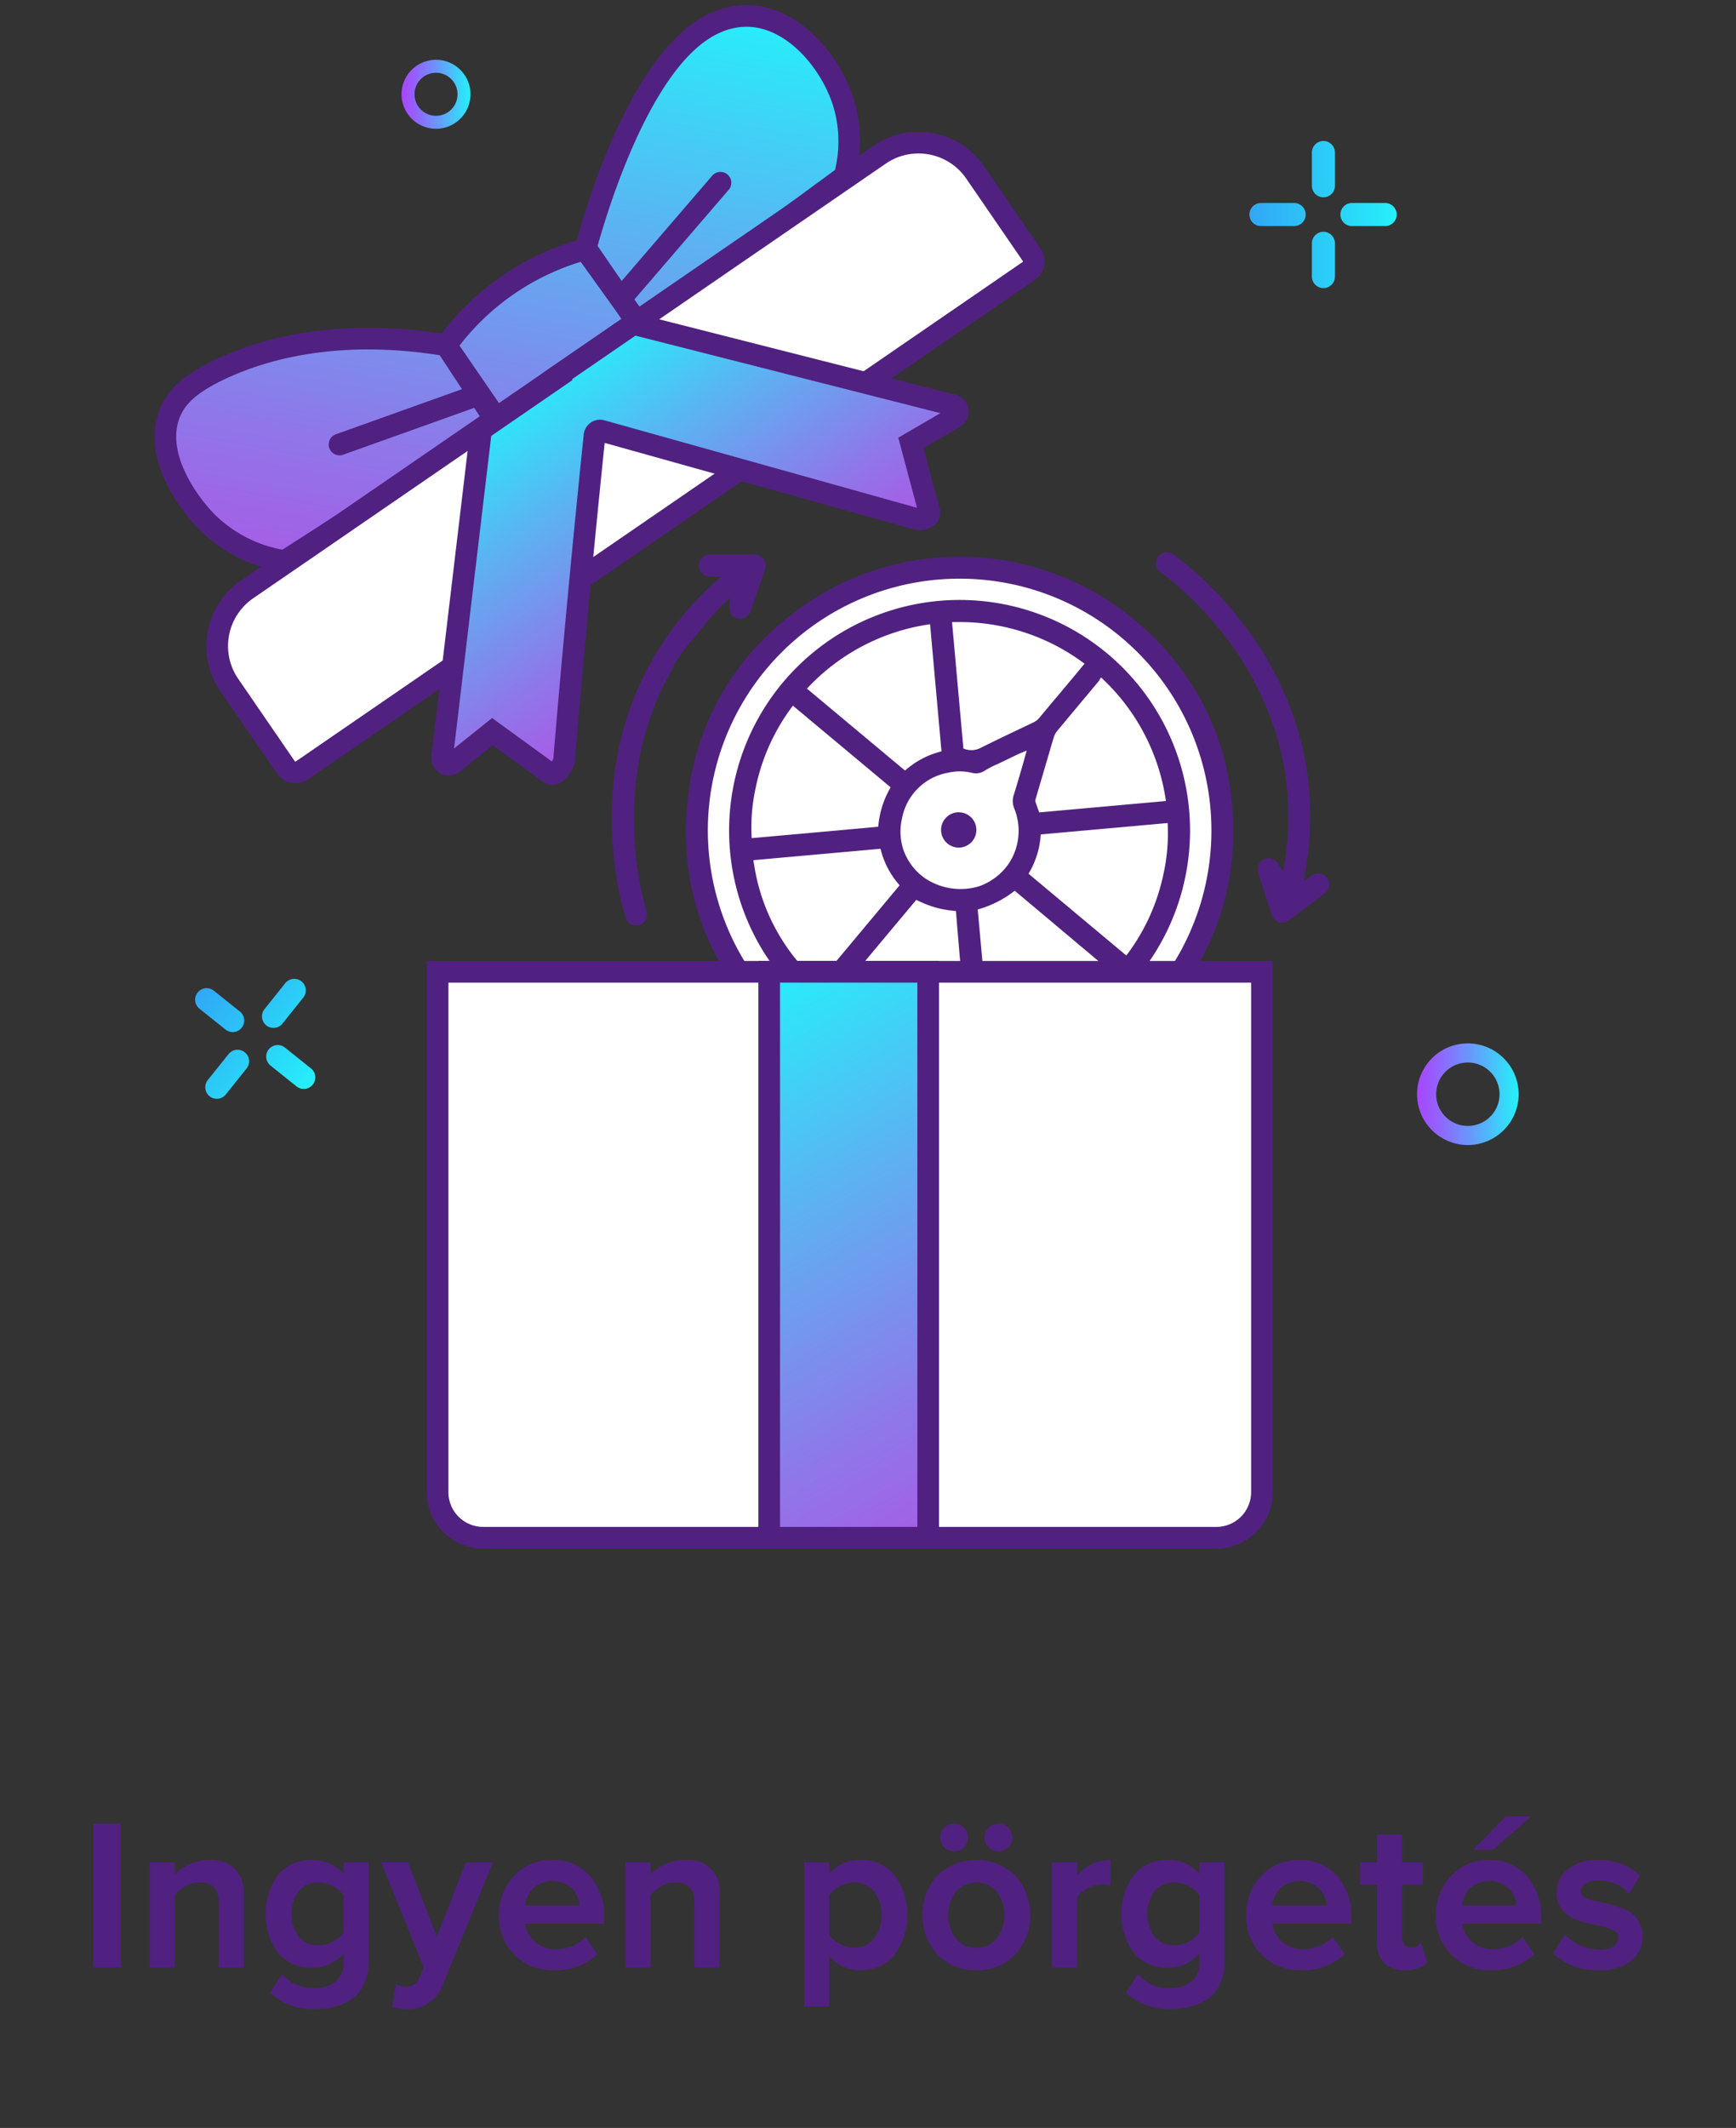 <svg xmlns="http://www.w3.org/2000/svg" xmlns:xlink="http://www.w3.org/1999/xlink" viewBox="0 0 302.823 371.007"><rect x="0" y="0" width="302.823" height="371.007" fill="#333333" stroke="none"/><defs><style>.a{fill:#fff;}.b,.c{fill:#502180;}.c{stroke:#502180;stroke-miterlimit:10;stroke-width:0.5px;}.d{fill:url(#a);}.e{fill:url(#b);}.f{fill:url(#c);}.g{fill:url(#d);}.h{fill:url(#e);}.i{fill:url(#f);}.j{fill:url(#g);}.k{fill:url(#h);}.l{fill:url(#i);}.m{fill:none;}</style><linearGradient id="a" x1="-455.528" y1="-10055.888" x2="-505.188" y2="-9969.873" gradientTransform="matrix(1, 0, 0, -1, 628.402, -9794.108)" gradientUnits="userSpaceOnUse"><stop offset="0" stop-color="#a55ee6"/><stop offset="0.199" stop-color="#9076e9"/><stop offset="0.614" stop-color="#5cb2f2"/><stop offset="1" stop-color="#26effa"/></linearGradient><linearGradient id="b" x1="915.159" y1="-8900.304" x2="915.159" y2="-8792.244" gradientTransform="matrix(0.984, 0.178, 0.178, -0.984, 761.803, -8818.452)" xlink:href="#a"/><linearGradient id="c" x1="-6143.296" y1="-10320.243" x2="-6143.296" y2="-10263.343" gradientTransform="matrix(0.824, -0.566, -0.566, -0.824, -649.011, -11872.163)" xlink:href="#a"/><linearGradient id="d" x1="-410.456" y1="-9831.515" x2="-384.765" y2="-9831.515" gradientTransform="matrix(1, 0, 0, -1, 628.402, -9794.108)" gradientUnits="userSpaceOnUse"><stop offset="0" stop-color="#31a7f5"/><stop offset="1" stop-color="#26effa"/></linearGradient><linearGradient id="e" x1="-380.907" y1="-9984.887" x2="-363.806" y2="-9984.887" gradientTransform="matrix(1, 0, 0, -1, 628.402, -9794.108)" gradientUnits="userSpaceOnUse"><stop offset="0" stop-color="#a747ff"/><stop offset="0.174" stop-color="#955ffe"/><stop offset="0.542" stop-color="#669bfc"/><stop offset="1" stop-color="#26effa"/></linearGradient><linearGradient id="f" x1="-381.216" y1="-9984.887" x2="-363.497" y2="-9984.887" xlink:href="#e"/><linearGradient id="g" x1="-558.148" y1="-9810.546" x2="-546.543" y2="-9810.546" xlink:href="#e"/><linearGradient id="h" x1="-558.358" y1="-9810.546" x2="-546.333" y2="-9810.546" xlink:href="#e"/><linearGradient id="i" x1="4192.245" y1="-5826.477" x2="4217.947" y2="-5826.477" gradientTransform="matrix(0.781, 0.625, 0.625, -0.781, 399.947, -6995.347)" xlink:href="#d"/></defs><circle class="a" cx="168.135" cy="144.7" r="45.376" transform="translate(10.06 300.327) rotate(-85.269)"/><path class="b" d="M199.006,169.326a39.972,39.972,0,0,0,7.349-15.448,39.144,39.144,0,0,0,1.032-10.195,40.003,40.003,0,1,0-73.918,22.352,39.316,39.316,0,0,0,6.715,7.962l.544.512c.632.6,1.286,1.218,1.968,1.771h6.132a36.086,36.086,0,0,1-3.058-2.019l-.387-.283.293-.38c1.046-1.353,2.153-2.664,3.222-3.932q.686-.814,1.369-1.63,1.6-1.925,3.209-3.844l6.302-7.535.321.14a16.896,16.896,0,0,0,6.434,1.823l.392.01q.618,7.742,1.35,15.562.093.996.188,1.994l.01.094h3.49l-1.617-17.88.401-.089a18.274,18.274,0,0,0,5.991-3.044l.292-.196L194.265,169.54l-.329.36a33.943,33.943,0,0,1-4.643,4.168,34.507,34.507,0,0,1-3.329,2.213h6.138A40.523,40.523,0,0,0,199.006,169.326Zm-7.39-50.85.405-.675.42.404a36.431,36.431,0,0,1,11.083,21.127l.08.496-22.472,2.018-.769-2.235,2.399-8.162c.283-.974.567-1.949.866-2.917a3.266,3.266,0,0,1,.564-1.119q2.489-3,4.992-5.985l2.322-2.777A1.178,1.178,0,0,0,191.616,118.476Zm-25.246-10.203c.181-.002.362-.004.541-.004a36.503,36.503,0,0,1,22.142,7.115l.404.293-1.154,1.394c-.652.787-1.288,1.556-1.928,2.32l-1.665,1.984q-1.622,1.929-3.233,3.866a3.215,3.215,0,0,1-1.134.885l-1.673.796c-2.518,1.198-5.037,2.396-7.532,3.641a3.673,3.673,0,0,1-1.661.41,4.126,4.126,0,0,1-1.312-.229l-.29-.096-2.01-22.369ZM140.832,119.712a36.472,36.472,0,0,1,21.084-11.018l.495-.079,2.022,22.527-.377.103a14.559,14.559,0,0,0-5.881,3.09l-.3.262-17.393-14.525Zm-9.915,26.144a32.345,32.345,0,0,1,.719-8.554,35.863,35.863,0,0,1,6.345-14.145l.294-.401L155.594,137.22l-.172.333a15.742,15.742,0,0,0-2.013,6.396l-.05.366-.368.034q-7.523.702-15.112,1.367l-6.935.62Zm11.869,25.715-.568-.485c-.123-.103-.232-.196-.337-.293a34.564,34.564,0,0,1-10.257-18.504c-.094-.424-.162-.854-.234-1.308l-.197-1.179,22.545-2.022.1.381a14.491,14.491,0,0,0,3.08,5.886l.257.3ZM178.6,133.338l-.378,1.303c-.388,1.338-.776,2.676-1.201,4.003a3.225,3.225,0,0,0,.095,2.288,10.549,10.549,0,0,1-.186,8.285,10.289,10.289,0,0,1-1.294,2.109,10.769,10.769,0,0,1-4.772,3.371,11.435,11.435,0,0,1-9.617-1.42,10.009,10.009,0,0,1-4.081-10.651,10.136,10.136,0,0,1,8.242-8.102,9.267,9.267,0,0,1,4.201.035,2.541,2.541,0,0,0,2.101-.376,16.177,16.177,0,0,1,2.118-1.095c.283-.13.568-.26.848-.396q1.509-.735,3.022-1.457c.148-.071.302-.131.489-.204l1.191-.484-.427,1.546c-.121.441-.232.843-.349,1.243Zm.568,19.039.197-.34a14.647,14.647,0,0,0,1.974-6.332l.032-.393,22.485-2.019.025.485a33.075,33.075,0,0,1-.759,8.723,35.641,35.641,0,0,1-6.318,13.972l-.294.398Z"/><path class="b" d="M192.169,176.469h-6.898l.598-.351a35.154,35.154,0,0,0,7.929-6.344l.195-.215L177.017,155.31l-.174.117a18.432,18.432,0,0,1-6.053,3.071l-.239.053,1.619,17.919h-3.866l-.215-2.258c-.481-5.133-.931-10.313-1.337-15.395l-.223-.006a17.053,17.053,0,0,1-6.504-1.839l-.192-.083-6.877,8.22q-1.273,1.523-2.544,3.049c-.382.46-.769.918-1.154,1.375l-.291.344c-1.043,1.238-2.122,2.519-3.142,3.837l-.174.226.23.17a35.106,35.106,0,0,0,3.043,2.008l.598.351h-6.893l-.053-.043c-.667-.542-1.29-1.126-1.977-1.78l-.545-.512a39.566,39.566,0,0,1-6.746-8,40.202,40.202,0,1,1,65.848,3.306h0a40.7,40.7,0,0,1-6.935,6.986Zm-5.521-.378h5.388a40.428,40.428,0,0,0,6.821-6.88h0a39.785,39.785,0,0,0,7.314-15.376,38.885,38.885,0,0,0,1.027-10.144,39.814,39.814,0,1,0-73.569,22.246A39.221,39.221,0,0,0,140.31,173.86l.546.512c.664.632,1.266,1.197,1.905,1.719h5.383c-.843-.518-1.663-1.07-2.49-1.678l-.543-.397.413-.533c1.024-1.325,2.106-2.609,3.152-3.85l.289-.344c.385-.458.77-.913,1.154-1.374q1.268-1.525,2.544-3.05l7.057-8.437.452.198a16.747,16.747,0,0,0,6.362,1.806l.562.015.015.17c.409,5.136.863,10.37,1.349,15.559l.18,1.915h3.114l-1.612-17.839.564-.124a18.142,18.142,0,0,0,5.925-3.016l.412-.275.108.092,17.387,14.594-.464.505a33.97,33.97,0,0,1-4.668,4.191,33.321,33.321,0,0,1-2.76,1.873Zm-43.841-4.253-.713-.61c-.124-.105-.236-.199-.342-.298a34.753,34.753,0,0,1-10.314-18.6c-.091-.421-.159-.841-.23-1.285l-.235-1.412.204-.018,22.701-2.037.142.534a14.305,14.305,0,0,0,3.04,5.813l.363.42-.103.122Zm-11.394-21.866.162.979c.077.474.142.888.232,1.298a34.381,34.381,0,0,0,10.202,18.404c.103.096.209.188.331.288l.423.363,14.164-16.955-.153-.177a14.708,14.708,0,0,1-3.12-5.962l-.059-.227Zm65.129,17.172-17.618-14.725.278-.478a14.43,14.43,0,0,0,1.949-6.251l.045-.552.159-.013,22.679-2.038.035.68a33.317,33.317,0,0,1-.763,8.773,35.823,35.823,0,0,1-6.352,14.045ZM179.41,152.333l17.066,14.265.174-.238a35.463,35.463,0,0,0,6.287-13.9,32.894,32.894,0,0,0,.754-8.674l-.015-.289-22.13,1.989-.018.233a14.823,14.823,0,0,1-2,6.411Zm-11.774,3.092a12.236,12.236,0,0,1-6.499-1.992,10.203,10.203,0,0,1-4.157-10.847,10.313,10.313,0,0,1,8.385-8.245,9.489,9.489,0,0,1,4.284.035,2.366,2.366,0,0,0,1.957-.351,16.37,16.37,0,0,1,2.141-1.108l.062-.028c.261-.119.524-.239.781-.364q1.51-.735,3.024-1.457c.15-.074.308-.136.5-.211l1.544-.627-.528,1.915c-.121.443-.232.844-.35,1.246l-.378,1.303c-.379,1.31-.772,2.664-1.203,4.008a3.042,3.042,0,0,0,.092,2.16,10.742,10.742,0,0,1-.19,8.434,10.51,10.51,0,0,1-1.318,2.149,10.956,10.956,0,0,1-4.857,3.431,10.053,10.053,0,0,1-3.289.548Zm-.231-20.935a8.687,8.687,0,0,0-1.955.22,9.956,9.956,0,0,0-8.1,7.956,10.177,10.177,0,0,0,.205,5.404,10.059,10.059,0,0,0,3.802,5.053,11.165,11.165,0,0,0,9.446,1.396,10.56,10.56,0,0,0,4.686-3.31,10.125,10.125,0,0,0,1.271-2.071,10.376,10.376,0,0,0,.181-8.139,3.396,3.396,0,0,1-.101-2.413c.429-1.34.821-2.692,1.2-3.999l.378-1.303c.118-.398.229-.8.35-1.24l.325-1.178-.837.341c-.184.072-.334.131-.478.199q-1.51.724-3.021,1.456c-.26.127-.525.248-.79.369l-.062.028a16.243,16.243,0,0,0-2.093,1.082,2.737,2.737,0,0,1-2.248.403A9.393,9.393,0,0,0,167.405,134.489Zm-36.64,12.052-.037-.676a32.526,32.526,0,0,1,.723-8.602,36.022,36.022,0,0,1,6.377-14.219l.415-.564.153.13,17.435,14.56-.24.468a15.592,15.592,0,0,0-1.994,6.337l-.071.514-.518.047c-4.759.446-9.628.879-14.335,1.3Zm7.543-23.512-.176.239a35.653,35.653,0,0,0-6.312,14.071,32.16,32.16,0,0,0-.714,8.505l.016.286,7.516-.671c4.708-.421,9.576-.855,14.334-1.298l.22-.02.03-.217a15.915,15.915,0,0,1,2.032-6.458l.102-.198Zm42.695,19.017-.837-2.43.016-.058L182.6,131.33c.277-.953.555-1.907.849-2.854a3.428,3.428,0,0,1,.598-1.182q2.493-3.002,4.994-5.987l2.323-2.777a.849.849,0,0,0,.069-.112l.021-.038.528-.88.59.57a36.597,36.597,0,0,1,11.137,21.232l.114.698-.202.018Zm-.441-2.44.701,2.038,22.123-1.986-.049-.297A36.246,36.246,0,0,0,192.309,118.34l-.248-.239-.283.472-.162-.097.165.091-.165-.091.149.122a1.082,1.082,0,0,1-.112.174l-2.323,2.776q-2.499,2.989-4.992,5.986a3.103,3.103,0,0,0-.528,1.054c-.292.944-.57,1.896-.846,2.848l-.019.067Zm-22.686-4.761-17.673-14.758.492-.508a36.655,36.655,0,0,1,21.19-11.073l.695-.111.018.202,2.037,22.684-.53.145a14.384,14.384,0,0,0-5.807,3.052Zm-17.119-14.787,17.113,14.291.18-.157a14.786,14.786,0,0,1,5.954-3.13l.226-.06-1.99-22.169-.297.046a36.306,36.306,0,0,0-20.978,10.963Zm28.718,11.105a4.282,4.282,0,0,1-1.371-.239l-.407-.136-.01-.124-2.029-22.572,1.253-.012a36.684,36.684,0,0,1,22.253,7.15l.565.413-1.353,1.634c-.627.759-1.241,1.5-1.858,2.234l-1.665,1.985c-1.082,1.285-2.163,2.571-3.232,3.865a3.446,3.446,0,0,1-1.198.937l-1.859.882c-2.413,1.15-4.91,2.338-7.343,3.552a3.855,3.855,0,0,1-1.744.429Zm-1.424-.655.173.059a3.458,3.458,0,0,0,2.828-.173c2.437-1.215,4.935-2.404,7.349-3.554l1.859-.884a3.006,3.006,0,0,0,1.069-.837q1.607-1.941,3.235-3.865l1.665-1.985c.617-.735,1.229-1.476,1.857-2.233l1.098-1.325-.241-.176a36.323,36.323,0,0,0-22.032-7.078l-.84.006Z"/><path class="b" d="M118.64,113.986a16.096,16.096,0,0,1,1.353-1.832c.791-.884,1.557-1.824,2.298-2.735.623-.765,1.246-1.529,1.891-2.275.524-.603,1.091-1.146,1.691-1.721.268-.257.541-.518.815-.791l.871-.865-.107,1.655a5.162,5.162,0,0,0-.03.636,1.56,1.56,0,0,0,.974,1.448,1.673,1.673,0,0,0,1.367.032,1.802,1.802,0,0,0,1.023-1.112c.723-2.14,1.583-4.662,2.485-7.136a1.817,1.817,0,0,0-.221-1.682,1.776,1.776,0,0,0-1.513-.739c-1.692.032-3.383.024-5.076.021-.856-.004-1.712-.001-2.569-.004a2.236,2.236,0,0,0-.614.077,1.72,1.72,0,0,0-1.191,1.824,1.768,1.768,0,0,0,1.662,1.546c.24.016.48.013.777.007l.558-.005h1.212l-1.712,1.55a53.471,53.471,0,0,0-17.578,37.48,62.831,62.831,0,0,0,1.308,16.72c.322,1.479.66,2.763,1.035,3.924a1.679,1.679,0,0,0,.843.999,1.732,1.732,0,0,0,2.422-2.045,59.706,59.706,0,0,1-1.468-25.626,49.902,49.902,0,0,1,5.992-16.808,3.539,3.539,0,0,0,.217-.484,3.268,3.268,0,0,1,.427-.831C118.085,114.819,118.363,114.403,118.64,113.986Z"/><path class="b" d="M110.945,161.376a1.902,1.902,0,0,1-.839-.196,1.868,1.868,0,0,1-.939-1.111c-.375-1.161-.714-2.451-1.039-3.942a63.002,63.002,0,0,1-1.313-16.77,53.676,53.676,0,0,1,17.639-37.608l1.35-1.222-1.278.004c-.292.007-.54.009-.792-.007a1.955,1.955,0,0,1-1.836-1.712,1.913,1.913,0,0,1,1.325-2.029,2.393,2.393,0,0,1,.666-.084l2.922.004c1.551.004,3.148.007,4.722-.022.024-.001.049-.001.072-.001a1.957,1.957,0,0,1,1.598.82,2.009,2.009,0,0,1,.245,1.857c-.908,2.488-1.765,5-2.484,7.131a1.986,1.986,0,0,1-1.13,1.225,1.842,1.842,0,0,1-1.522-.035,1.759,1.759,0,0,1-1.08-1.61,5.412,5.412,0,0,1,.031-.655l.075-1.158-.518.513c-.227.227-.458.448-.682.664l-.204.195c-.573.548-1.113,1.068-1.61,1.643-.655.757-1.291,1.538-1.889,2.271l-.041.05c-.729.895-1.483,1.82-2.262,2.69a15.564,15.564,0,0,0-1.308,1.771l-.027.04c-.26.39-.552.831-.871,1.241a3.103,3.103,0,0,0-.399.781l-.024.059a3.444,3.444,0,0,1-.207.455,49.688,49.688,0,0,0-5.97,16.745,59.519,59.519,0,0,0,1.464,25.541,1.9,1.9,0,0,1-1.21,2.357A1.971,1.971,0,0,1,110.945,161.376Zm14.136-61.228h1.703l-2.075,1.879a53.276,53.276,0,0,0-17.517,37.35,62.618,62.618,0,0,0,1.305,16.67c.322,1.477.658,2.755,1.03,3.906a1.494,1.494,0,0,0,.747.888,1.544,1.544,0,0,0,2.158-1.824,59.853,59.853,0,0,1-1.473-25.709,50.022,50.022,0,0,1,6.014-16.872,3.431,3.431,0,0,0,.184-.406l.021-.055a3.366,3.366,0,0,1,.453-.875c.31-.401.599-.837.853-1.22h.001l.026-.04a15.709,15.709,0,0,1,1.342-1.812c.773-.865,1.524-1.786,2.25-2.677l.041-.052c.598-.735,1.237-1.517,1.895-2.28.509-.587,1.057-1.111,1.635-1.666l.204-.196c.223-.214.45-.432.676-.66l1.225-1.216-.137,2.153a4.949,4.949,0,0,0-.031.617,1.374,1.374,0,0,0,.869,1.285,1.46,1.46,0,0,0,1.21.026,1.616,1.616,0,0,0,.918-.998c.719-2.132,1.576-4.649,2.487-7.14a1.634,1.634,0,0,0-.198-1.508,1.588,1.588,0,0,0-1.294-.661c-.019,0-.04,0-.059.001-1.581.03-3.186.025-4.733.022l-2.92-.004a2.04,2.04,0,0,0-.56.069,1.527,1.527,0,0,0-1.058,1.619,1.58,1.58,0,0,0,1.488,1.381c.23.016.471.013.76.007Z"/><path class="b" d="M214.853,142.103a46.289,46.289,0,0,0-16.307-33.222,47.57,47.57,0,0,0-62.464.131A45.971,45.971,0,0,0,120.16,139.327c-1.523,13.73,2.348,26.162,11.509,36.954h4.856a44.082,44.082,0,0,1,30.715-75.578h.232A44.09,44.09,0,0,1,198.277,176.28h4.834C211.644,166.179,215.595,154.682,214.853,142.103Z"/><path class="b" d="M203.198,176.469h-5.389l.337-.325a43.9,43.9,0,0,0-30.674-75.252h-.233a43.892,43.892,0,0,0-30.583,75.25l.342.326h-5.416l-.058-.067c-9.194-10.831-13.081-23.311-11.552-37.096a46.15,46.15,0,0,1,15.987-30.436,47.753,47.753,0,0,1,62.711-.131,46.468,46.468,0,0,1,16.372,33.352h0c.745,12.628-3.22,24.171-11.786,34.311Zm-4.459-.377h4.284c8.46-10.045,12.377-21.478,11.639-33.976h0a46.109,46.109,0,0,0-16.242-33.092,47.381,47.381,0,0,0-62.215.131,45.797,45.797,0,0,0-15.86,30.194c-1.514,13.649,2.326,26.011,11.409,36.743h4.302a44.274,44.274,0,0,1,31.18-75.576h.235A44.281,44.281,0,0,1,198.74,176.091Z"/><path class="b" d="M222.033,159.41a1.802,1.802,0,0,0,1.134,1.204,1.784,1.784,0,0,0,1.607-.338c1.861-1.364,3.834-2.859,6.208-4.705a1.728,1.728,0,0,0,.363-2.417l-.002-.002a1.76,1.76,0,0,0-2.445-.324c-.138.091-.27.187-.431.304l-1.13.808.094-1.336a4.305,4.305,0,0,1,.047-.512,55.482,55.482,0,0,0,.837-12.258,54.064,54.064,0,0,0-1.626-10.831,55.594,55.594,0,0,0-8.025-17.42c-.528-.782-1.08-1.546-1.647-2.3a62.332,62.332,0,0,0-11.485-11.768A8.434,8.434,0,0,0,204.36,96.7a1.684,1.684,0,0,0-2.467,1.063,1.633,1.633,0,0,0,.635,1.827c.279.226.564.442.851.658.294.223.589.446.875.679a58.712,58.712,0,0,1,9.724,10.081A53.178,53.178,0,0,1,223.74,131.55a50.217,50.217,0,0,1,.708,17.589c-.063.494-.145.985-.229,1.477l-.262,1.608-.649-.673a1.928,1.928,0,0,1-.369-.574l-.068-.139a1.731,1.731,0,0,0-1.541-1.023c-.021-.001-.04-.001-.06-.001a1.659,1.659,0,0,0-1.342.64,1.875,1.875,0,0,0-.247,1.714C220.491,154.788,221.261,157.157,222.033,159.41Z"/><path class="b" d="M223.631,160.875a1.702,1.702,0,0,1-.522-.081,1.984,1.984,0,0,1-1.254-1.322h0c-.769-2.239-1.539-4.609-2.354-7.247a2.058,2.058,0,0,1,.276-1.883,1.851,1.851,0,0,1,1.492-.716c.024,0,.049,0,.074.002a1.92,1.92,0,0,1,1.693,1.12l.072.148a1.77,1.77,0,0,0,.337.525l.388.401.201-1.237c.081-.49.164-.979.227-1.468a50.002,50.002,0,0,0-.705-17.525,52.991,52.991,0,0,0-9.728-20.47,58.557,58.557,0,0,0-9.693-10.048c-.283-.23-.576-.453-.869-.674l-.051-.038c-.27-.204-.54-.409-.804-.624a1.823,1.823,0,0,1-.697-2.023,1.871,1.871,0,0,1,2.737-1.179,8.417,8.417,0,0,1,1.182.819,62.532,62.532,0,0,1,11.536,11.816c.627.834,1.167,1.588,1.653,2.307a55.821,55.821,0,0,1,8.052,17.479,54.322,54.322,0,0,1,1.632,10.87,55.629,55.629,0,0,1-.841,12.299,4.484,4.484,0,0,0-.045.481l-.065.948.804-.574c.159-.118.295-.215.434-.308a1.948,1.948,0,0,1,2.701.367,1.914,1.914,0,0,1-.391,2.678l-.006.005c-2.362,1.837-4.334,3.334-6.21,4.708A2.135,2.135,0,0,1,223.631,160.875Zm-1.42-1.527a1.496,1.496,0,0,0,2.45.776c1.873-1.372,3.844-2.866,6.203-4.702a1.541,1.541,0,0,0,.33-2.155l-.002-.003a1.571,1.571,0,0,0-2.19-.279c-.136.09-.266.184-.422.298l-1.46,1.042.121-1.736a4.779,4.779,0,0,1,.05-.531,55.253,55.253,0,0,0,.835-12.216,53.896,53.896,0,0,0-1.62-10.794,55.453,55.453,0,0,0-7.998-17.361c-.483-.714-1.018-1.464-1.641-2.292A62.142,62.142,0,0,0,205.415,97.662a8.278,8.278,0,0,0-1.142-.795,1.494,1.494,0,0,0-2.196.946,1.44,1.44,0,0,0,.571,1.631c.26.213.527.413.792.614l.052.04c.297.224.592.45.881.683a58.922,58.922,0,0,1,9.755,10.113,53.357,53.357,0,0,1,9.796,20.615,50.382,50.382,0,0,1,.711,17.654c-.064.496-.147.99-.23,1.483l-.322,1.98-.911-.945a2.093,2.093,0,0,1-.406-.626l-.066-.136a1.531,1.531,0,0,0-1.377-.916l-.055-.002a1.476,1.476,0,0,0-1.191.567,1.687,1.687,0,0,0-.217,1.542c.815,2.636,1.583,5.003,2.35,7.236Z"/><circle class="b" cx="167.236" cy="144.7" r="3.08"/><path class="c" d="M141.506,183.894a19.171,19.171,0,1,1-25.484-9.254l0,0A19.193,19.193,0,0,1,141.506,183.894Zm-32.085,14.99a16.243,16.243,0,1,0,7.841-21.592l0,0A16.262,16.262,0,0,0,109.421,198.885Z"/><path class="c" d="M136.042,180.586l-2.414,1.02a9.7,9.7,0,0,1-.151,7.429l-3.151-.724a8.192,8.192,0,0,0,.485-5.515l-5.178,2.186a23.124,23.124,0,0,1,.253,2.359,10.188,10.188,0,0,1-.149,2.118,4.096,4.096,0,0,1-.919,2.016,5.183,5.183,0,0,1-1.988,1.393,5.02,5.02,0,0,1-4.171-.072,7.245,7.245,0,0,1-3.408-3.429l-2.495,1.054-.907-2.146,2.522-1.065a9.665,9.665,0,0,1,.138-6.412l3.093.812a7.594,7.594,0,0,0-.36,4.387l4.614-1.948q-.151-1.105-.204-1.905a12.428,12.428,0,0,1,.033-1.831,5.784,5.784,0,0,1,.394-1.763,4.674,4.674,0,0,1,.992-1.43,5.232,5.232,0,0,1,1.731-1.142,5.589,5.589,0,0,1,4.333-.107,7.12,7.12,0,0,1,3.587,3.591l2.414-1.02Zm-14.786,9.152q1.287-.544.943-3.306l-4.185,1.767a3.265,3.265,0,0,0,1.476,1.511,2.107,2.107,0,0,0,1.766.028Zm6.963-10.685a2.299,2.299,0,0,0-1.774-.01,1.782,1.782,0,0,0-1.072,1.242,6.417,6.417,0,0,0-.083,2.311l4.641-1.96A3.682,3.682,0,0,0,128.219,179.053Z"/><path class="a" d="M76.328,169.435v90.736a7.962,7.962,0,0,0,7.938,7.938H212.193a7.962,7.962,0,0,0,7.938-7.938V169.435Z"/><path class="b" d="M212.193,269.75H84.266a9.588,9.588,0,0,1-9.578-9.578V167.795H221.772v92.376A9.589,9.589,0,0,1,212.193,269.75ZM77.968,171.076v89.096a6.304,6.304,0,0,0,6.298,6.298H212.193a6.305,6.305,0,0,0,6.299-6.298V171.076Z"/><path class="b" d="M212.193,270H84.266a9.855,9.855,0,0,1-9.828-9.828v-92.627H222.022v92.627A9.855,9.855,0,0,1,212.193,270ZM74.938,168.045v92.127A9.354,9.354,0,0,0,84.266,269.5H212.193a9.354,9.354,0,0,0,9.329-9.328v-92.127Zm137.255,98.674H84.266a6.564,6.564,0,0,1-6.548-6.547V170.826H218.742v89.346A6.564,6.564,0,0,1,212.193,266.719ZM78.218,171.326v88.846a6.063,6.063,0,0,0,6.048,6.047H212.193a6.064,6.064,0,0,0,6.049-6.047V171.326Z"/><rect class="d" x="134.177" y="169.435" width="27.733" height="98.674"/><path class="c" d="M163.551,269.75H132.537V167.795h31.015Zm-27.734-3.281h24.453V171.076H135.817Z"/><path class="e" d="M86.85,73.948,49.667,97.824a24.747,24.747,0,0,1-13.379-6.625c-4.153-4.088-9.374-12.176-6.729-19.024,1.086-2.811,3.516-5.467,10.069-8.338,5.986-2.623,18.758-6.891,38.2-3.629Zm24.84-17.06L147.323,30.754A23.267,23.267,0,0,0,147.106,17.8c-2.307-7.217-8.846-14.77-16.504-15.021a13.164,13.164,0,0,0-5.894,1.243c-13.398,6.014-21.512,35.432-22.604,39.513Zm-9.383-13.493A44.213,44.213,0,0,0,77.828,60.207l9.304,13.547,24.479-16.812Z"/><path class="c" d="M48.88,99.353a26.093,26.093,0,0,1-13.743-6.984c-4.074-4.01-10.155-12.9-7.109-20.785,1.453-3.759,4.724-6.526,10.941-9.249,10.876-4.765,24.043-6.111,38.136-3.906A45.859,45.859,0,0,1,100.79,42.115c2.493-9.01,10.412-33.829,23.247-39.59a14.857,14.857,0,0,1,6.62-1.386c8.51.283,15.512,8.342,18.012,16.162a24.916,24.916,0,0,1,.241,13.87l-.147.563-.469.343-34.428,25.25.027.039L111.325,59.19l-.028-.041L89.103,74.392l.027.042L86.71,76.035l-.022-.032L50.025,99.544l-.62-.1Q49.148,99.402,48.88,99.353ZM76.852,61.709c-13.571-2.164-26.2-.912-36.566,3.63-6.713,2.94-8.416,5.404-9.197,7.426-2.438,6.311,3.087,14.053,6.35,17.265a22.801,22.801,0,0,0,11.879,6.068L84.57,73.464Zm2.992-1.464,7.712,11.228L109.331,56.52l-1.686-2.454-6.252-8.707A42.581,42.581,0,0,0,79.844,60.246ZM110.33,52.179l1.727,2.406,33.819-24.802a21.502,21.502,0,0,0-.333-11.483c-2.097-6.559-8.072-13.667-14.994-13.88A11.505,11.505,0,0,0,125.38,5.518c-11.684,5.245-19.39,30.164-21.409,37.404Z"/><path class="a" d="M43.088,102.76,153.442,26.97a11.983,11.983,0,0,1,16.663,3.094l9.867,14.367a2.021,2.021,0,0,1-.522,2.81l-126.778,87.07a2.021,2.021,0,0,1-2.811-.522h0l-9.867-14.367A11.984,11.984,0,0,1,43.088,102.76Z"/><path class="c" d="M50.876,136.246a3.648,3.648,0,0,1-2.367-1.528l-9.867-14.367a13.623,13.623,0,0,1,3.516-18.942l.002-.001L152.513,25.617a13.639,13.639,0,0,1,18.943,3.518l9.867,14.367a3.661,3.661,0,0,1-.944,5.091l-.001.001L53.6,135.663A3.654,3.654,0,0,1,50.876,136.246ZM162.064,26.675a10.308,10.308,0,0,0-7.694,1.647L44.017,104.112a10.343,10.343,0,0,0-2.672,14.38l.001.002,9.867,14.367a.383.383,0,0,0,.531.098L178.52,45.89a.382.382,0,0,0,.099-.53l-9.867-14.367a10.312,10.312,0,0,0-6.688-4.319Z"/><path class="f" d="M166.185,70.627l-55.707-14.15-13.33,9.155.097.141-13.33,9.155q-3.396,28.536-6.792,57.073a1.179,1.179,0,0,0,1.908,1.06l6.863-5.495,9.941,7.223c1.001.728,1.867-.839,1.867-.839a3.065,3.065,0,0,0,.752-2.133q2.289-27.093,5.101-54.395c.048-.464.101-.975.153-1.481a.972.972,0,0,1,1.228-.835l1.013.283c26.815,7.505,52.492,14.686,53.631,15.005l1.036.138s1.817-.082,1.454-1.441q-1.587-5.935-3.173-11.871l7.593-4.433a1.179,1.179,0,0,0-.305-2.162Z"/><path class="c" d="M77.796,134.917a2.822,2.822,0,0,1-2.302-3.11l6.879-57.811,12.584-8.643-.097-.14,15.301-10.51L166.588,69.037a2.82,2.82,0,0,1,.728,5.168l-6.512,3.801,2.85,10.662a2.609,2.609,0,0,1-.38,2.258,3.545,3.545,0,0,1-2.585,1.245l-.291-.013-1.151-.154-53.989-15.105-.072.691c-1.853,17.969-3.566,36.236-5.092,54.292a4.653,4.653,0,0,1-1.066,3.043,3.57,3.57,0,0,1-2.104,1.636,2.524,2.524,0,0,1-2.054-.448l-8.928-6.486-5.887,4.713A2.808,2.808,0,0,1,77.796,134.917Zm7.659-59.057-6.571,55.215,6.961-5.574,10.453,7.595.214-.28a1.489,1.489,0,0,0,.3-.982l.006-.157c1.528-18.1,3.246-36.411,5.103-54.425l.154-1.482a2.602,2.602,0,0,1,1.128-1.889,2.57,2.57,0,0,1,2.173-.356l.54.151c.187.052.349.102.472.141l.001-.007,53.52,14.973.393.053-3.315-12.401,7.702-4.495-53.895-13.69-11.36,7.802.097.14Z"/><path class="c" d="M82.337,67.494,58.678,75.952a1.64,1.64,0,1,0,1.104,3.09l23.66-8.458a1.641,1.641,0,0,0-1.104-3.09h-.001Z"/><path class="c" d="M126.743,30.619a1.64,1.64,0,0,0-2.313.174l0,0L108.043,49.839a1.641,1.641,0,1,0,2.488,2.14L126.917,32.933A1.641,1.641,0,0,0,126.743,30.619Z"/><path class="g" d="M232.866,26.593v5.796a2.011,2.011,0,0,1-2.011,2.011h0a2.012,2.012,0,0,1-2.011-2.011V26.593a2.011,2.011,0,0,1,2.011-2.011h0A2.011,2.011,0,0,1,232.866,26.593Zm-2.011,13.82h0a2.011,2.011,0,0,0-2.011,2.011V48.22a2.011,2.011,0,0,0,2.011,2.011h0a2.011,2.011,0,0,0,2.011-2.011V42.424A2.011,2.011,0,0,0,230.855,40.413Zm-5.104-5.018h-5.796a2.011,2.011,0,0,0,0,4.023h5.796a2.011,2.011,0,1,0,0-4.023Zm15.874,0H235.83a2.011,2.011,0,0,0-.004,4.023h5.8a2.011,2.011,0,1,0,0-4.023Z"/><path class="h" d="M256.046,199.329a8.55,8.55,0,1,1,8.55-8.55v0A8.56,8.56,0,0,1,256.046,199.329Zm0-14.388a5.838,5.838,0,1,0,5.838,5.838A5.838,5.838,0,0,0,256.046,184.941Z"/><path class="i" d="M256.046,199.639a8.86,8.86,0,1,1,8.86-8.86v0A8.87,8.87,0,0,1,256.046,199.639Zm0-17.101a8.241,8.241,0,1,0,8.241,8.241v0a8.25,8.25,0,0,0-8.241-8.241Zm0,14.388a6.147,6.147,0,1,1,6.147-6.148v0a6.154,6.154,0,0,1-6.147,6.147Zm0-11.676a5.528,5.528,0,1,0,5.528,5.529v0a5.534,5.534,0,0,0-5.528-5.528Z"/><path class="j" d="M76.057,22.241a5.803,5.803,0,1,1,5.802-5.803v0A5.809,5.809,0,0,1,76.057,22.241Zm0-9.764a3.962,3.962,0,1,0,3.962,3.962,3.962,3.962,0,0,0-3.962-3.962Z"/><path class="k" d="M76.057,22.451a6.013,6.013,0,1,1,6.013-6.013v0A6.019,6.019,0,0,1,76.057,22.451Zm0-11.605a5.593,5.593,0,1,0,5.592,5.593v0A5.599,5.599,0,0,0,76.057,10.846Zm0,9.764a4.172,4.172,0,1,1,4.172-4.172h0A4.176,4.176,0,0,1,76.057,20.61Zm0-7.923a3.752,3.752,0,1,0,3.752,3.752A3.752,3.752,0,0,0,76.057,12.686Z"/><path class="l" d="M52.899,173.931l-3.62,4.526a2.011,2.011,0,0,1-2.827.314h0a2.011,2.011,0,0,1-.314-2.827l3.62-4.526a2.011,2.011,0,0,1,2.827-.314h0A2.011,2.011,0,0,1,52.899,173.931Zm-10.203,9.536h0a2.011,2.011,0,0,0-2.827.314l-3.621,4.526a2.011,2.011,0,0,0,.314,2.827h0a2.011,2.011,0,0,0,2.827-.314h0l3.62-4.526A2.011,2.011,0,0,0,42.696,183.467Zm-.852-7.107-4.526-3.62a2.011,2.011,0,0,0-2.535,3.123l.023.018,4.526,3.62a2.011,2.011,0,0,0,2.513-3.142Zm12.397,9.915-4.526-3.62a2.011,2.011,0,0,0-2.534,3.124l.022.017,4.526,3.62a2.011,2.011,0,0,0,2.513-3.142Z"/><path class="c" d="M20.849,342.811H16.527V318.176H20.849Z"/><path class="c" d="M42.271,342.811h-3.878V331.657q0-3.693-3.583-3.693a5.167,5.167,0,0,0-2.622.702,6.305,6.305,0,0,0-1.958,1.699v12.447H26.352V324.97H30.23v2.438A8.455,8.455,0,0,1,32.89,325.377a7.838,7.838,0,0,1,3.62-.849,5.791,5.791,0,0,1,4.302,1.477,5.791,5.791,0,0,1,1.459,4.247Z"/><path class="c" d="M54.902,350.05a10.648,10.648,0,0,1-7.461-2.659l1.81-2.807a7.09,7.09,0,0,0,5.651,2.29,6.023,6.023,0,0,0,3.749-1.163,4.318,4.318,0,0,0,1.532-3.676V339.893a6.974,6.974,0,0,1-5.724,2.955,7.327,7.327,0,0,1-5.707-2.437,11.351,11.351,0,0,1,0-13.427,7.299,7.299,0,0,1,5.707-2.456,6.873,6.873,0,0,1,5.724,2.918v-2.476h3.879v16.916a9.222,9.222,0,0,1-.795,3.971,5.917,5.917,0,0,1-2.161,2.547,9.888,9.888,0,0,1-2.9,1.256A13.419,13.419,0,0,1,54.902,350.05Zm.702-10.637a5.441,5.441,0,0,0,2.622-.702,5.349,5.349,0,0,0,1.958-1.699v-6.648a5.348,5.348,0,0,0-1.958-1.698,5.439,5.439,0,0,0-2.622-.702,4.604,4.604,0,0,0-3.656,1.57,6.997,6.997,0,0,0,0,8.31,4.6,4.6,0,0,0,3.656,1.569Z"/><path class="c" d="M68.678,349.792l.591-3.473a3.602,3.602,0,0,0,1.477.296,2.514,2.514,0,0,0,2.548-1.552l.886-2.031-7.313-18.062h4.137l5.208,13.371,5.208-13.371h4.175l-8.607,21.054a6.135,6.135,0,0,1-6.131,4.026A8.436,8.436,0,0,1,68.678,349.792Z"/><path class="c" d="M96.637,343.255a8.983,8.983,0,0,1-9.346-8.605q-.016-.389.002-.778a9.288,9.288,0,0,1,2.567-6.629,8.538,8.538,0,0,1,6.481-2.715,8.1,8.1,0,0,1,6.371,2.734,10.145,10.145,0,0,1,2.42,6.98v.924H91.355a5.395,5.395,0,0,0,1.736,3.509,5.579,5.579,0,0,0,3.952,1.403,7.815,7.815,0,0,0,2.752-.517,6.351,6.351,0,0,0,2.308-1.441l1.773,2.549A10.025,10.025,0,0,1,96.637,343.255Zm4.728-10.823a5.15,5.15,0,0,0-1.349-3.287,5.316,5.316,0,0,0-7.258-.019,5.422,5.422,0,0,0-1.441,3.305Z"/><path class="c" d="M125.261,342.811h-3.878V331.657q0-3.693-3.583-3.693a5.167,5.167,0,0,0-2.622.702,6.305,6.305,0,0,0-1.958,1.699v12.447h-3.878V324.97h3.878v2.438a8.453,8.453,0,0,1,2.659-2.032,7.837,7.837,0,0,1,3.62-.849,5.148,5.148,0,0,1,5.761,5.726Z"/><path class="c" d="M150.118,343.255a6.812,6.812,0,0,1-5.725-2.918v9.271h-3.878V324.971h3.878v2.438a6.778,6.778,0,0,1,5.725-2.881,7.228,7.228,0,0,1,5.707,2.512,11.753,11.753,0,0,1,0,13.684A7.206,7.206,0,0,1,150.118,343.255Zm-1.145-3.435a4.493,4.493,0,0,0,3.657-1.662,6.528,6.528,0,0,0,1.366-4.285,6.456,6.456,0,0,0-1.366-4.266,4.515,4.515,0,0,0-3.657-1.643,5.438,5.438,0,0,0-2.622.702,5.357,5.357,0,0,0-1.958,1.698v7.054a5.351,5.351,0,0,0,1.958,1.7A5.439,5.439,0,0,0,148.973,339.819Z"/><path class="c" d="M170.285,343.255a8.626,8.626,0,0,1-6.649-2.715,10.079,10.079,0,0,1,0-13.315,9.59,9.59,0,0,1,13.334,0,10.104,10.104,0,0,1,0,13.334A8.704,8.704,0,0,1,170.285,343.255Zm-1.7-22.901a2.112,2.112,0,0,1-.627,1.552,2.065,2.065,0,0,1-1.515.627,2.145,2.145,0,0,1-2.179-2.11c0-.023,0-.046,0-.07a2.064,2.064,0,0,1,.628-1.514,2.106,2.106,0,0,1,1.551-.627,2.142,2.142,0,0,1,2.142,2.141Zm1.7,19.465a4.602,4.602,0,0,0,3.785-1.717,7.094,7.094,0,0,0,0-8.422,4.99,4.99,0,0,0-7.534,0,7.09,7.09,0,0,0,0,8.422A4.562,4.562,0,0,0,170.285,339.819Zm6.056-19.465a2.078,2.078,0,0,1-.646,1.552,2.186,2.186,0,0,1-3.066,0,2.078,2.078,0,0,1-.646-1.552,2.035,2.035,0,0,1,.646-1.514,2.186,2.186,0,0,1,3.066,0A2.035,2.035,0,0,1,176.341,320.354Z"/><path class="c" d="M187.643,342.811h-3.878V324.97h3.878v2.623a8.238,8.238,0,0,1,2.586-2.18,6.611,6.611,0,0,1,3.213-.849v3.841a5.926,5.926,0,0,0-1.219-.11,5.665,5.665,0,0,0-2.603.72,5.018,5.018,0,0,0-1.976,1.643Z"/><path class="c" d="M204.19,350.05a10.648,10.648,0,0,1-7.461-2.659l1.81-2.807a7.09,7.09,0,0,0,5.651,2.29,6.024,6.024,0,0,0,3.749-1.163,4.319,4.319,0,0,0,1.532-3.676V339.893a6.974,6.974,0,0,1-5.724,2.955,7.327,7.327,0,0,1-5.707-2.437,11.351,11.351,0,0,1,0-13.427,7.299,7.299,0,0,1,5.707-2.456,6.873,6.873,0,0,1,5.724,2.918v-2.476h3.879v16.916a9.222,9.222,0,0,1-.795,3.971,5.92,5.92,0,0,1-2.161,2.548,9.892,9.892,0,0,1-2.9,1.256A13.422,13.422,0,0,1,204.19,350.05Zm.702-10.637a5.44,5.44,0,0,0,2.622-.702,5.351,5.351,0,0,0,1.958-1.699v-6.648a5.348,5.348,0,0,0-1.958-1.698,5.439,5.439,0,0,0-2.622-.702,4.604,4.604,0,0,0-3.656,1.57,6.997,6.997,0,0,0,0,8.31,4.6,4.6,0,0,0,3.656,1.569Z"/><path class="c" d="M226.977,343.255a8.983,8.983,0,0,1-9.346-8.605q-.016-.389.002-.778a9.288,9.288,0,0,1,2.567-6.629,8.538,8.538,0,0,1,6.481-2.715,8.1,8.1,0,0,1,6.371,2.734,10.145,10.145,0,0,1,2.42,6.98v.924H221.695a5.394,5.394,0,0,0,1.736,3.509,5.579,5.579,0,0,0,3.952,1.403,7.815,7.815,0,0,0,2.752-.517,6.351,6.351,0,0,0,2.308-1.441l1.773,2.549A10.024,10.024,0,0,1,226.977,343.255Zm4.728-10.823a5.149,5.149,0,0,0-1.349-3.287,5.316,5.316,0,0,0-7.258-.019,5.421,5.421,0,0,0-1.441,3.305Z"/><path class="c" d="M245.039,343.255a4.587,4.587,0,0,1-3.417-1.183,4.641,4.641,0,0,1-1.164-3.398V328.369h-2.955v-3.398h2.955v-4.875h3.879v4.875h3.619v3.398h-3.619v9.346a2.44,2.44,0,0,0,.443,1.532,1.493,1.493,0,0,0,1.256.573,2.196,2.196,0,0,0,1.736-.628l.924,2.918A5.167,5.167,0,0,1,245.039,343.255Z"/><path class="c" d="M260.07,343.255a8.983,8.983,0,0,1-9.346-8.605q-.016-.389.002-.777a9.288,9.288,0,0,1,2.568-6.629,8.538,8.538,0,0,1,6.481-2.715,8.1,8.1,0,0,1,6.371,2.734,10.144,10.144,0,0,1,2.42,6.98v.924H254.788a5.394,5.394,0,0,0,1.736,3.509,5.58,5.58,0,0,0,3.953,1.404,7.816,7.816,0,0,0,2.752-.517,6.352,6.352,0,0,0,2.308-1.441l1.773,2.549A10.024,10.024,0,0,1,260.07,343.255Zm4.728-10.823a5.15,5.15,0,0,0-1.349-3.287,5.316,5.316,0,0,0-7.258-.019,5.422,5.422,0,0,0-1.44,3.305Zm1.625-15.475-6.095,5.319h-2.77l5.17-5.319Z"/><path class="c" d="M278.871,343.255a10.485,10.485,0,0,1-7.646-2.771l1.773-2.807a8.254,8.254,0,0,0,2.695,1.773,8.373,8.373,0,0,0,3.361.739,4.357,4.357,0,0,0,2.605-.665,2.06,2.06,0,0,0,.905-1.737,1.65,1.65,0,0,0-1.108-1.495,11.235,11.235,0,0,0-2.696-.851q-1.589-.313-3.176-.775a5.875,5.875,0,0,1-2.696-1.644,4.301,4.301,0,0,1-1.108-3.066,4.843,4.843,0,0,1,1.884-3.86,7.777,7.777,0,0,1,5.134-1.57,10.118,10.118,0,0,1,6.944,2.512l-1.625,2.732a6.131,6.131,0,0,0-2.253-1.551,7.739,7.739,0,0,0-3.029-.591,4.266,4.266,0,0,0-2.42.61,1.83,1.83,0,0,0-.905,1.57,1.365,1.365,0,0,0,.795,1.2,6.206,6.206,0,0,0,1.995.684q1.2.221,2.604.609a20.261,20.261,0,0,1,2.604.905,4.6,4.6,0,0,1,1.995,1.681,5.18,5.18,0,0,1-1.163,6.814A8.598,8.598,0,0,1,278.871,343.255Z"/><rect class="m" width="302.823" height="371.007"/></svg>
